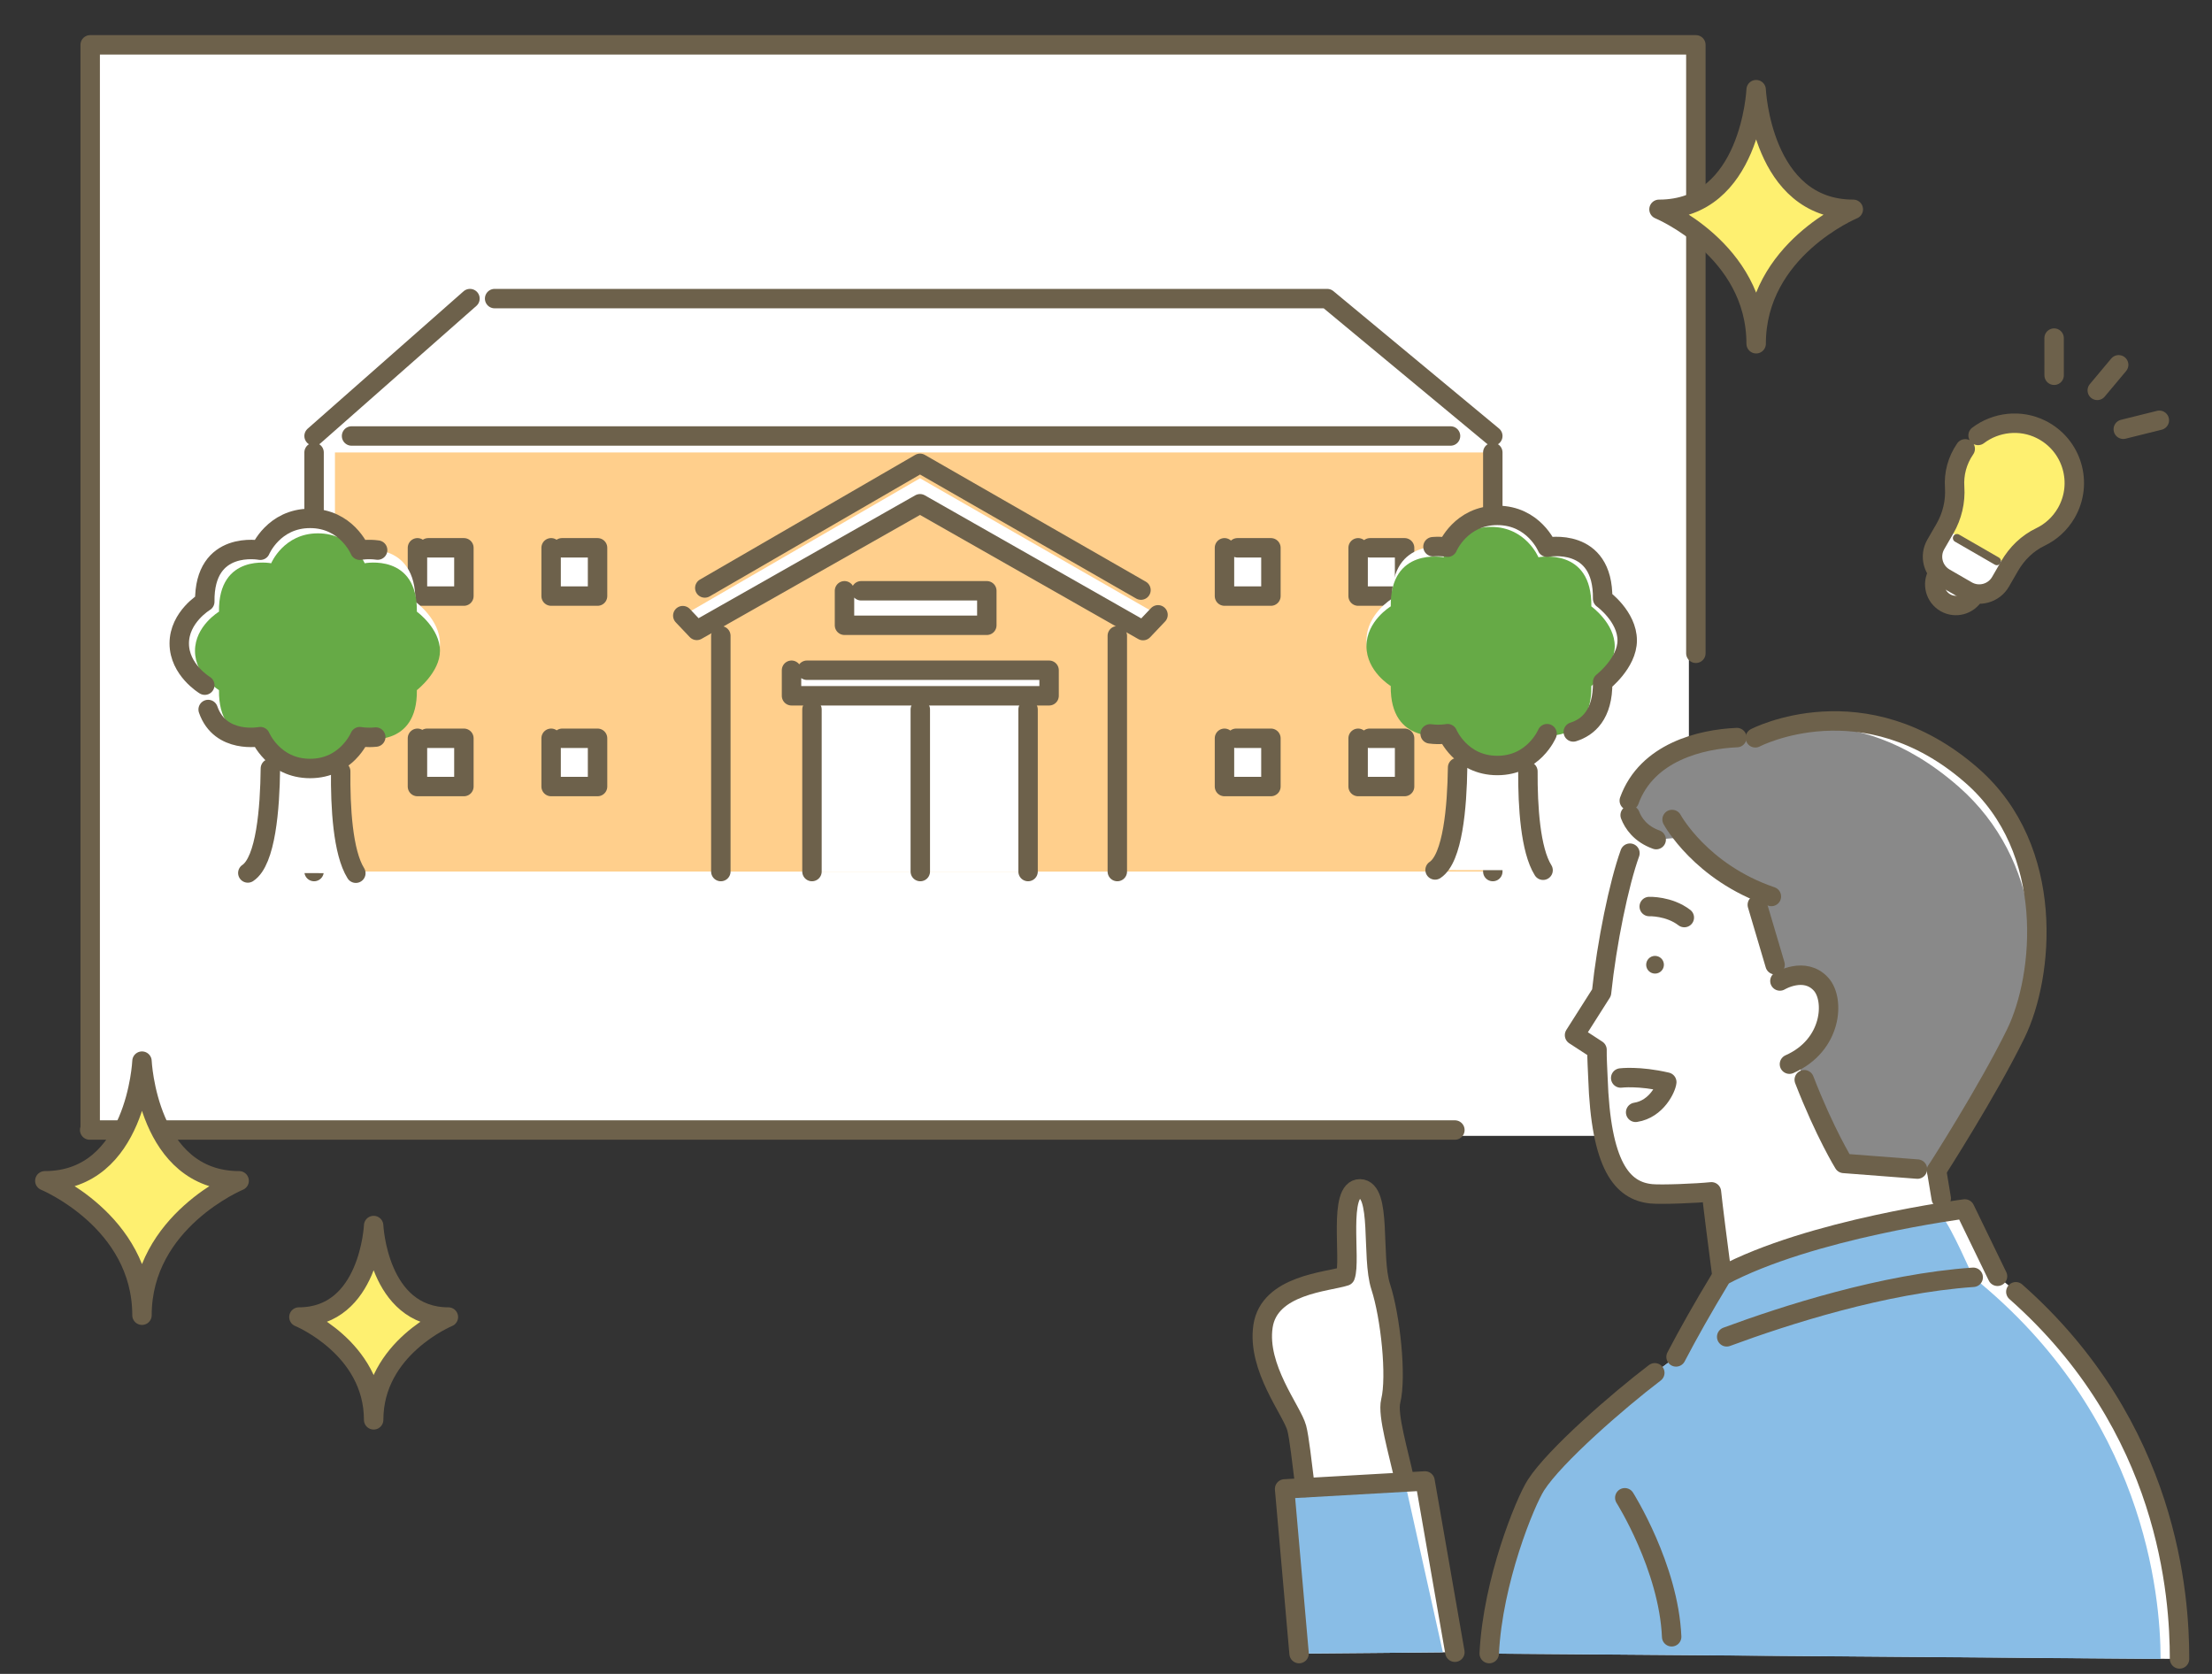 <svg width="148" height="112" viewBox="0 0 148 112" fill="none" xmlns="http://www.w3.org/2000/svg">
<rect x="0" y="0" width="148" height="112" fill="#333333" stroke="none"/>
<rect x="6" y="3" width="107" height="73" fill="white"/>
<path d="M97.343 75.609H6" stroke="#6D614B" stroke-width="1.3" stroke-linecap="round" stroke-linejoin="round"/>
<path d="M6.034 75.513V3H113.466V43.711" stroke="#6D614B" stroke-width="1.3" stroke-linecap="round" stroke-linejoin="round"/>
<path d="M144.477 28.121L142.064 28.721" stroke="#6D614B" stroke-width="1.3" stroke-linecap="round" stroke-linejoin="round"/>
<path d="M137.437 25.108L137.435 22.622" stroke="#6D614B" stroke-width="1.3" stroke-linecap="round" stroke-linejoin="round"/>
<path d="M141.755 24.409L140.324 26.119" stroke="#6D614B" stroke-width="1.3" stroke-linecap="round" stroke-linejoin="round"/>
<path d="M115.529 87.698C115.315 86.24 114.649 81.091 114.506 79.745C113.51 79.85 111.154 79.942 110.493 79.878C108.521 79.689 107.107 77.99 106.911 72.1C106.894 71.592 106.839 70.785 106.852 70.24L105.348 69.261L107.153 66.417C107.505 63.067 108.321 59.111 109.055 57.085C109.055 57.085 110.54 52.809 114.591 51.812C119.125 50.695 135.552 51.296 132.942 63.958C131.072 73.032 129.575 78.32 129.575 78.32L130.028 81.055L126.864 92.7L115.529 87.697V87.698Z" fill="white"/>
<path d="M145.828 110.998C145.828 106.675 145.076 94.611 133.647 85.396L131.461 80.891C131.461 80.891 121.126 82.211 115.21 85.382C113.828 87.672 112.988 89.174 112.139 90.79L110.716 91.854C108.282 93.702 104.015 97.412 102.762 99.371C102.044 100.494 99.872 105.772 99.638 110.64L145.826 110.998H145.828Z" fill="white"/>
<path d="M144.56 110.998C144.56 106.676 143.452 94.678 132.023 85.464C132.023 85.464 130.5 82 130 81.5C129 81.5 120.5 83 116 85C115.298 85.273 112.883 90.484 112.142 90.791L110.719 91.856C108.285 93.704 104.019 97.414 102.765 99.373C102.047 100.495 99.876 105.773 99.641 110.642L144.56 111V110.998Z" fill="#89BDE6"/>
<path d="M108.437 72.128C108.437 72.128 109.656 71.97 111.52 72.403C111.487 72.771 110.854 74.206 109.437 74.425" stroke="#6D614B" stroke-width="1.3" stroke-linecap="round" stroke-linejoin="round"/>
<path d="M111.32 64.646C111.267 64.969 110.963 65.188 110.64 65.135C110.316 65.082 110.097 64.779 110.15 64.455C110.203 64.131 110.507 63.912 110.83 63.966C111.154 64.019 111.373 64.322 111.32 64.646Z" fill="#6D614B"/>
<path d="M110.346 60.656C110.346 60.656 111.67 60.607 112.694 61.394" stroke="#6D614B" stroke-width="1.3" stroke-linecap="round" stroke-linejoin="round"/>
<path d="M115.529 89.446C119.418 88.008 126.035 85.874 132.023 85.463" stroke="#6D614B" stroke-width="1.3" stroke-linecap="round" stroke-linejoin="round"/>
<path d="M97.343 110.548L95.345 99.09L85.95 99.623L86.919 110.64C87.287 110.643 97.343 110.547 97.343 110.547V110.548Z" fill="white"/>
<path d="M96.539 110.554L93.975 99.044L85.951 99.623L86.921 110.64C87.288 110.643 96.541 110.554 96.541 110.554H96.539Z" fill="#89BDE6"/>
<path d="M87.323 99.529C87.116 97.889 86.929 96.171 86.761 95.547C86.445 94.371 84.093 91.529 84.505 88.74C84.918 85.951 88.841 85.769 90.009 85.386C90.409 84.318 89.505 79.519 90.994 79.545C92.484 79.572 91.725 84.088 92.379 86.09C93.032 88.091 93.457 92.101 93.049 93.752C92.82 94.682 93.564 97.132 93.974 99.044L87.321 99.529H87.323Z" fill="white"/>
<path d="M87.323 99.529C87.116 97.889 86.929 96.171 86.761 95.547C86.445 94.371 84.093 91.529 84.505 88.74C84.918 85.951 88.841 85.769 90.009 85.386C90.409 84.318 89.505 79.519 90.994 79.545C92.484 79.572 91.725 84.088 92.379 86.09C93.032 88.091 93.457 92.101 93.049 93.752C92.82 94.682 93.564 97.132 93.974 99.044" stroke="#6D614B" stroke-width="1.3" stroke-linecap="round" stroke-linejoin="round"/>
<path d="M131.938 51.899C124.711 45.57 117.445 49.366 117.445 49.366C115.208 49.204 110.155 49.734 108.909 53.88C108.909 53.88 108.99 55.525 110.812 56.178L112.71 56.014C112.71 56.014 113.898 57.834 117.266 59.485L119.09 65.637L120.239 70.957C121.798 75.316 123.363 77.844 123.363 77.844L129.576 78.321C129.576 78.321 132.983 73.026 134.873 69.161C136.749 65.326 137.582 56.843 131.94 51.901L131.938 51.899Z" fill="white"/>
<path d="M131.039 52.628C123.812 46.299 117.445 49.366 117.445 49.366C115.208 49.204 110.155 49.734 108.909 53.88C108.909 53.88 108.99 55.525 110.812 56.178L112.71 56.014C112.71 56.014 113.898 57.834 117.266 59.485L119.09 65.637L120.239 70.957C121.798 75.316 123.363 77.844 123.363 77.844L129.576 78.321C129.576 78.321 132.983 73.026 134.873 69.161C136.749 65.326 136.683 57.571 131.041 52.629L131.039 52.628Z" fill="#898989"/>
<path d="M111.875 54.832C111.875 54.832 113.787 58.372 118.519 59.983" stroke="#6D614B" stroke-width="1.3" stroke-linecap="round" stroke-linejoin="round"/>
<path d="M109.07 54.541C109.276 55.074 109.747 55.795 110.812 56.178" stroke="#6D614B" stroke-width="1.3" stroke-linecap="round" stroke-linejoin="round"/>
<path d="M116.212 49.352C113.793 49.455 110.186 50.329 109.012 53.569" stroke="#6D614B" stroke-width="1.3" stroke-linecap="round" stroke-linejoin="round"/>
<path d="M129.575 78.32C129.575 78.32 132.981 73.024 134.871 69.159C136.748 65.324 137.581 56.841 131.938 51.899C124.711 45.57 117.445 49.366 117.445 49.366" stroke="#6D614B" stroke-width="1.3" stroke-linecap="round" stroke-linejoin="round"/>
<path d="M120.718 72.244C122.103 75.81 123.361 77.844 123.361 77.844L128.292 78.223" stroke="#6D614B" stroke-width="1.3" stroke-linecap="round" stroke-linejoin="round"/>
<path d="M117.578 60.539L118.766 64.55" stroke="#6D614B" stroke-width="1.3" stroke-linecap="round" stroke-linejoin="round"/>
<path d="M119.728 71.203C122.594 69.941 122.777 66.88 121.842 65.851C120.743 64.639 119.09 65.637 119.09 65.637L119.728 71.203Z" fill="white"/>
<path d="M119.728 71.203C122.594 69.941 122.777 66.88 121.842 65.851C120.743 64.639 119.09 65.637 119.09 65.637" stroke="#6D614B" stroke-width="1.3" stroke-linecap="round" stroke-linejoin="round"/>
<path d="M115.213 85.382C114.939 83.31 114.603 80.657 114.508 79.745C113.512 79.85 111.156 79.942 110.494 79.878C108.523 79.689 107.108 77.99 106.913 72.1C106.895 71.592 106.841 70.785 106.853 70.24L105.349 69.261L107.155 66.417C107.507 63.067 108.323 59.111 109.056 57.085" stroke="#6D614B" stroke-width="1.3" stroke-linecap="round" stroke-linejoin="round"/>
<path d="M129.574 78.32L129.884 80.185" stroke="#6D614B" stroke-width="1.3" stroke-linecap="round" stroke-linejoin="round"/>
<path d="M108.711 100.215C108.711 100.215 111.647 104.865 111.847 109.516" stroke="#6D614B" stroke-width="1.3" stroke-linecap="round" stroke-linejoin="round"/>
<path d="M86.919 110.64L85.95 99.623L95.345 99.09L97.343 110.548" stroke="#6D614B" stroke-width="1.3" stroke-linecap="round" stroke-linejoin="round"/>
<path d="M110.719 91.854C108.285 93.702 104.019 97.412 102.765 99.371C102.047 100.494 99.876 105.772 99.641 110.64" stroke="#6D614B" stroke-width="1.3" stroke-linecap="round" stroke-linejoin="round"/>
<path d="M133.649 85.396L131.463 80.891C131.463 80.891 121.127 82.211 115.211 85.382C113.829 87.672 112.99 89.174 112.141 90.79" stroke="#6D614B" stroke-width="1.3" stroke-linecap="round" stroke-linejoin="round"/>
<path d="M145.828 110.998C145.828 106.835 145.131 95.494 134.875 86.432" stroke="#6D614B" stroke-width="1.3" stroke-linecap="round" stroke-linejoin="round"/>
<path d="M132.088 39.807C131.697 40.483 130.833 40.715 130.157 40.325C129.482 39.934 129.249 39.069 129.64 38.394L132.088 39.807Z" fill="white"/>
<path d="M138.249 34.324C139.399 32.334 138.647 29.768 136.558 28.73C134.796 27.853 132.61 28.413 131.491 30.033C130.947 30.819 130.723 31.72 130.782 32.589C130.848 33.56 130.618 34.527 130.132 35.37L129.522 36.425C129.067 37.213 129.338 38.22 130.124 38.674L131.605 39.529C132.393 39.984 133.4 39.713 133.853 38.927L134.463 37.872C134.944 37.038 135.649 36.347 136.517 35.931C137.219 35.595 137.832 35.05 138.251 34.324H138.249Z" fill="white"/>
<path d="M130.131 35.37C130.617 34.528 130.848 33.56 130.781 32.589C130.722 31.72 130.945 30.819 131.489 30.033C132.61 28.415 134.794 27.853 136.556 28.73C138.645 29.77 139.397 32.336 138.248 34.324C137.829 35.05 137.218 35.595 136.514 35.931C135.646 36.347 134.941 37.038 134.46 37.872L130.128 35.37H130.131Z" fill="#FEF070"/>
<path d="M130.937 36.003L133.605 37.543" stroke="#6D614B" stroke-width="0.548" stroke-linecap="round" stroke-linejoin="round"/>
<path d="M131.489 30.031C130.945 30.817 130.722 31.718 130.781 32.587C130.847 33.558 130.617 34.526 130.131 35.369L129.521 36.424C129.066 37.212 129.336 38.219 130.123 38.672L131.603 39.527C132.391 39.982 133.398 39.712 133.852 38.925L134.461 37.87C134.943 37.037 135.648 36.346 136.516 35.93C137.218 35.594 137.83 35.048 138.249 34.323C139.399 32.332 138.647 29.767 136.558 28.729C135.176 28.041 133.534 28.238 132.349 29.135" stroke="#6D614B" stroke-width="1.3" stroke-linecap="round" stroke-linejoin="round"/>
<path d="M132.088 39.807C131.697 40.483 130.833 40.715 130.157 40.325C129.482 39.934 129.249 39.069 129.64 38.394" stroke="#6D614B" stroke-width="1.3" stroke-linecap="round" stroke-linejoin="round"/>
<path d="M88.8 19.979H31.444L21.014 29.172V58.315H99.88V29.172L88.8 19.979Z" fill="white"/>
<path d="M99.88 30.274H22.411V58.315H99.88V30.274Z" fill="#FFCF8C"/>
<path d="M31.038 36.653H27.931V39.884H31.038V36.653Z" fill="white"/>
<path d="M39.981 36.653H36.874V39.884H39.981V36.653Z" fill="white"/>
<path d="M31.038 49.398H27.931V52.629H31.038V49.398Z" fill="white"/>
<path d="M90.871 39.883H93.978V36.653H90.871V39.883Z" fill="white"/>
<path d="M81.927 39.883H85.034V36.653H81.927V39.883Z" fill="white"/>
<path d="M90.871 52.627H93.978V49.396H90.871V52.627Z" fill="white"/>
<path d="M74.757 58.315H48.229V41.303L61.557 33.707L74.757 41.303V58.315Z" fill="#FFCF8C"/>
<path d="M68.786 46.555H54.327V58.313H68.786V46.555Z" fill="white"/>
<path d="M99.88 58.315V30.274" stroke="#6D614B" stroke-width="1.3" stroke-linecap="round" stroke-linejoin="round"/>
<path d="M23.522 29.172H97.052" stroke="#6D614B" stroke-width="1.3" stroke-linecap="round" stroke-linejoin="round"/>
<path d="M21.014 58.315V30.274" stroke="#6D614B" stroke-width="1.3" stroke-linecap="round" stroke-linejoin="round"/>
<path d="M33.094 19.979H88.8L99.88 29.172" stroke="#6D614B" stroke-width="1.3" stroke-linecap="round" stroke-linejoin="round"/>
<path d="M21.014 29.172L31.444 19.979" stroke="#6D614B" stroke-width="1.3" stroke-linecap="round" stroke-linejoin="round"/>
<path d="M61.557 33.707L46.62 42.179L45.684 41.192L61.557 32.001L77.481 41.138L76.48 42.193L61.557 33.707Z" fill="white"/>
<path d="M70.192 44.845H52.959V46.555H70.192V44.845Z" fill="white"/>
<path d="M61.575 47.472V58.315" stroke="#6D614B" stroke-width="1.3" stroke-linecap="round" stroke-linejoin="round"/>
<path d="M48.229 42.539V58.315" stroke="#6D614B" stroke-width="1.3" stroke-linecap="round" stroke-linejoin="round"/>
<path d="M74.757 42.539V58.315" stroke="#6D614B" stroke-width="1.3" stroke-linecap="round" stroke-linejoin="round"/>
<path d="M39.981 49.398H36.874V52.629H39.981V49.398Z" fill="white"/>
<path d="M81.927 52.627H85.034V49.396H81.927V52.627Z" fill="white"/>
<path d="M66.028 39.529H56.503V41.837H66.028V39.529Z" fill="white"/>
<path d="M68.786 47.472V58.315" stroke="#6D614B" stroke-width="1.3" stroke-linecap="round" stroke-linejoin="round"/>
<path d="M54.327 58.315V47.472" stroke="#6D614B" stroke-width="1.3" stroke-linecap="round" stroke-linejoin="round"/>
<path d="M28.654 36.653H31.038V39.884H27.931V36.653" stroke="#6D614B" stroke-width="1.3" stroke-linecap="round" stroke-linejoin="round"/>
<path d="M37.602 36.653H39.981V39.884H36.874V36.653" stroke="#6D614B" stroke-width="1.3" stroke-linecap="round" stroke-linejoin="round"/>
<path d="M28.58 49.398H31.038V52.627H27.931V49.398" stroke="#6D614B" stroke-width="1.3" stroke-linecap="round" stroke-linejoin="round"/>
<path d="M90.869 36.653V39.884H93.978V36.653H91.668" stroke="#6D614B" stroke-width="1.3" stroke-linecap="round" stroke-linejoin="round"/>
<path d="M81.927 36.653V39.884H85.034V36.653H82.796" stroke="#6D614B" stroke-width="1.3" stroke-linecap="round" stroke-linejoin="round"/>
<path d="M90.869 49.398V52.627H93.978V49.398H91.641" stroke="#6D614B" stroke-width="1.3" stroke-linecap="round" stroke-linejoin="round"/>
<path d="M37.62 49.398H39.981V52.627H36.874V49.398" stroke="#6D614B" stroke-width="1.3" stroke-linecap="round" stroke-linejoin="round"/>
<path d="M81.927 49.398V52.627H85.034V49.398H82.712" stroke="#6D614B" stroke-width="1.3" stroke-linecap="round" stroke-linejoin="round"/>
<path d="M53.991 44.845H70.192V46.555H52.959V44.845" stroke="#6D614B" stroke-width="1.3" stroke-linecap="round" stroke-linejoin="round"/>
<path d="M77.481 41.138L76.48 42.193L61.557 33.707L46.62 42.179L45.684 41.192" stroke="#6D614B" stroke-width="1.3" stroke-linecap="round" stroke-linejoin="round"/>
<path d="M47.156 39.341L61.557 31.001L76.34 39.483" stroke="#6D614B" stroke-width="1.3" stroke-linecap="round" stroke-linejoin="round"/>
<path d="M57.618 39.529H66.026V41.837H56.503V39.529" stroke="#6D614B" stroke-width="1.3" stroke-linecap="round" stroke-linejoin="round"/>
<path d="M23.808 58.426C22.253 55.946 22.947 48.279 22.947 48.279H18.023C18.023 48.279 18.577 57.087 16.581 58.41L23.808 58.426Z" fill="white"/>
<path d="M29.437 43.052C29.437 44.565 27.793 45.844 27.793 45.844C27.849 50.02 24.076 49.289 24.076 49.289C24.076 49.289 23.188 51.419 20.747 51.419C18.305 51.419 17.417 49.289 17.417 49.289C17.417 49.289 13.645 50.02 13.701 45.844C13.701 45.844 11.993 44.822 11.993 43.052C11.993 41.282 13.701 40.261 13.701 40.261C13.645 36.084 17.417 36.816 17.417 36.816C17.417 36.816 18.305 34.685 20.747 34.685C23.188 34.685 24.076 36.816 24.076 36.816C24.076 36.816 27.849 36.084 27.793 40.261C27.793 40.261 29.437 41.443 29.437 43.052Z" fill="white"/>
<path d="M29.437 43.551C29.437 44.975 27.892 46.176 27.892 46.176C27.943 50.103 24.4 49.414 24.4 49.414C24.4 49.414 23.565 51.417 21.272 51.417C18.979 51.417 18.145 49.414 18.145 49.414C18.145 49.414 14.599 50.103 14.652 46.176C14.652 46.176 13.047 45.216 13.047 43.551C13.047 41.886 14.652 40.926 14.652 40.926C14.601 36.999 18.145 37.687 18.145 37.687C18.145 37.687 18.979 35.685 21.272 35.685C23.565 35.685 24.4 37.687 24.4 37.687C24.4 37.687 27.945 36.999 27.892 40.926C27.892 40.926 29.437 42.039 29.437 43.551Z" fill="#66AA46"/>
<path d="M13.701 45.844C13.701 45.844 11.993 44.822 11.993 43.052C11.993 41.282 13.701 40.261 13.701 40.261C13.645 36.084 17.417 36.816 17.417 36.816C17.417 36.816 18.305 34.685 20.747 34.685C23.188 34.685 24.076 36.816 24.076 36.816C24.076 36.816 24.608 36.713 25.267 36.806" stroke="#6D614B" stroke-width="1.3" stroke-linecap="round" stroke-linejoin="round"/>
<path d="M25.141 49.316C24.54 49.38 24.076 49.289 24.076 49.289C24.076 49.289 23.188 51.419 20.747 51.419C18.305 51.419 17.417 49.289 17.417 49.289C17.417 49.289 14.737 49.808 13.927 47.472" stroke="#6D614B" stroke-width="1.3" stroke-linecap="round" stroke-linejoin="round"/>
<path d="M23.808 58.426C22.935 57.032 22.77 53.997 22.795 51.607" stroke="#6D614B" stroke-width="1.3" stroke-linecap="round" stroke-linejoin="round"/>
<path d="M18.091 51.419C18.062 54.089 17.786 57.612 16.581 58.41" stroke="#6D614B" stroke-width="1.3" stroke-linecap="round" stroke-linejoin="round"/>
<path d="M103.245 58.227C101.689 55.746 102.383 48.082 102.383 48.082H97.459C97.459 48.082 98.013 56.889 96.017 58.212L103.245 58.229V58.227Z" fill="white"/>
<path d="M108.874 42.85C108.874 44.363 107.229 45.642 107.229 45.642C107.285 49.818 103.513 49.087 103.513 49.087C103.513 49.087 102.625 51.217 100.183 51.217C97.742 51.217 96.854 49.087 96.854 49.087C96.854 49.087 93.081 49.818 93.137 45.642C93.137 45.642 91.429 44.62 91.429 42.85C91.429 41.081 93.137 40.059 93.137 40.059C93.081 35.883 96.854 36.614 96.854 36.614C96.854 36.614 97.742 34.484 100.183 34.484C102.625 34.484 103.513 36.614 103.513 36.614C103.513 36.614 107.285 35.883 107.229 40.059C107.229 40.059 108.874 41.241 108.874 42.85Z" fill="white"/>
<path d="M108.039 43.236C108.039 44.68 106.473 45.9 106.473 45.9C106.527 49.884 102.934 49.186 102.934 49.186C102.934 49.186 102.089 51.217 99.763 51.217C97.437 51.217 96.592 49.186 96.592 49.186C96.592 49.186 92.999 49.884 93.052 45.9C93.052 45.9 91.427 44.925 91.427 43.236C91.427 41.546 93.052 40.572 93.052 40.572C92.999 36.587 96.592 37.286 96.592 37.286C96.592 37.286 97.437 35.254 99.763 35.254C102.089 35.254 102.934 37.286 102.934 37.286C102.934 37.286 106.527 36.587 106.473 40.572C106.473 40.572 108.039 41.701 108.039 43.236Z" fill="#66AA46"/>
<path d="M103.512 49.089C103.512 49.089 102.624 51.219 100.183 51.219C97.742 51.219 96.853 49.089 96.853 49.089C96.853 49.089 96.336 49.19 95.687 49.103" stroke="#6D614B" stroke-width="1.3" stroke-linecap="round" stroke-linejoin="round"/>
<path d="M95.877 36.579C96.435 36.532 96.854 36.614 96.854 36.614C96.854 36.614 97.742 34.484 100.183 34.484C102.625 34.484 103.513 36.614 103.513 36.614C103.513 36.614 107.285 35.883 107.229 40.059C107.229 40.059 108.873 41.241 108.873 42.85C108.873 44.363 107.229 45.642 107.229 45.642C107.258 47.824 106.242 48.667 105.264 48.974" stroke="#6D614B" stroke-width="1.3" stroke-linecap="round" stroke-linejoin="round"/>
<path d="M97.525 51.353C97.488 54.005 97.202 57.425 96.017 58.208" stroke="#6D614B" stroke-width="1.3" stroke-linecap="round" stroke-linejoin="round"/>
<path d="M103.244 58.227C102.396 56.871 102.216 53.968 102.229 51.613" stroke="#6D614B" stroke-width="1.3" stroke-linecap="round" stroke-linejoin="round"/>
<path d="M117.5 23C117.5 16.701 124 14.006 124 14.006C117.863 14.006 117.5 6 117.5 6C117.5 6 117.137 14.006 111 14.006C111 14.006 117.5 16.695 117.5 23Z" fill="#FEF070" stroke="#6D614B" stroke-width="1.3" stroke-linecap="round" stroke-linejoin="round"/>
<path d="M9.5 88C9.5 81.701 16 79.006 16 79.006C9.863 79.006 9.5 71 9.5 71C9.5 71 9.137 79.006 3 79.006C3 79.006 9.5 81.695 9.5 88Z" fill="#FEF070" stroke="#6D614B" stroke-width="1.3" stroke-linecap="round" stroke-linejoin="round"/>
<path d="M25 95C25 90.183 30 88.122 30 88.122C25.279 88.122 25 82 25 82C25 82 24.721 88.122 20 88.122C20 88.122 25 90.178 25 95Z" fill="#FEF070" stroke="#6D614B" stroke-width="1.3" stroke-linecap="round" stroke-linejoin="round"/>
</svg>
